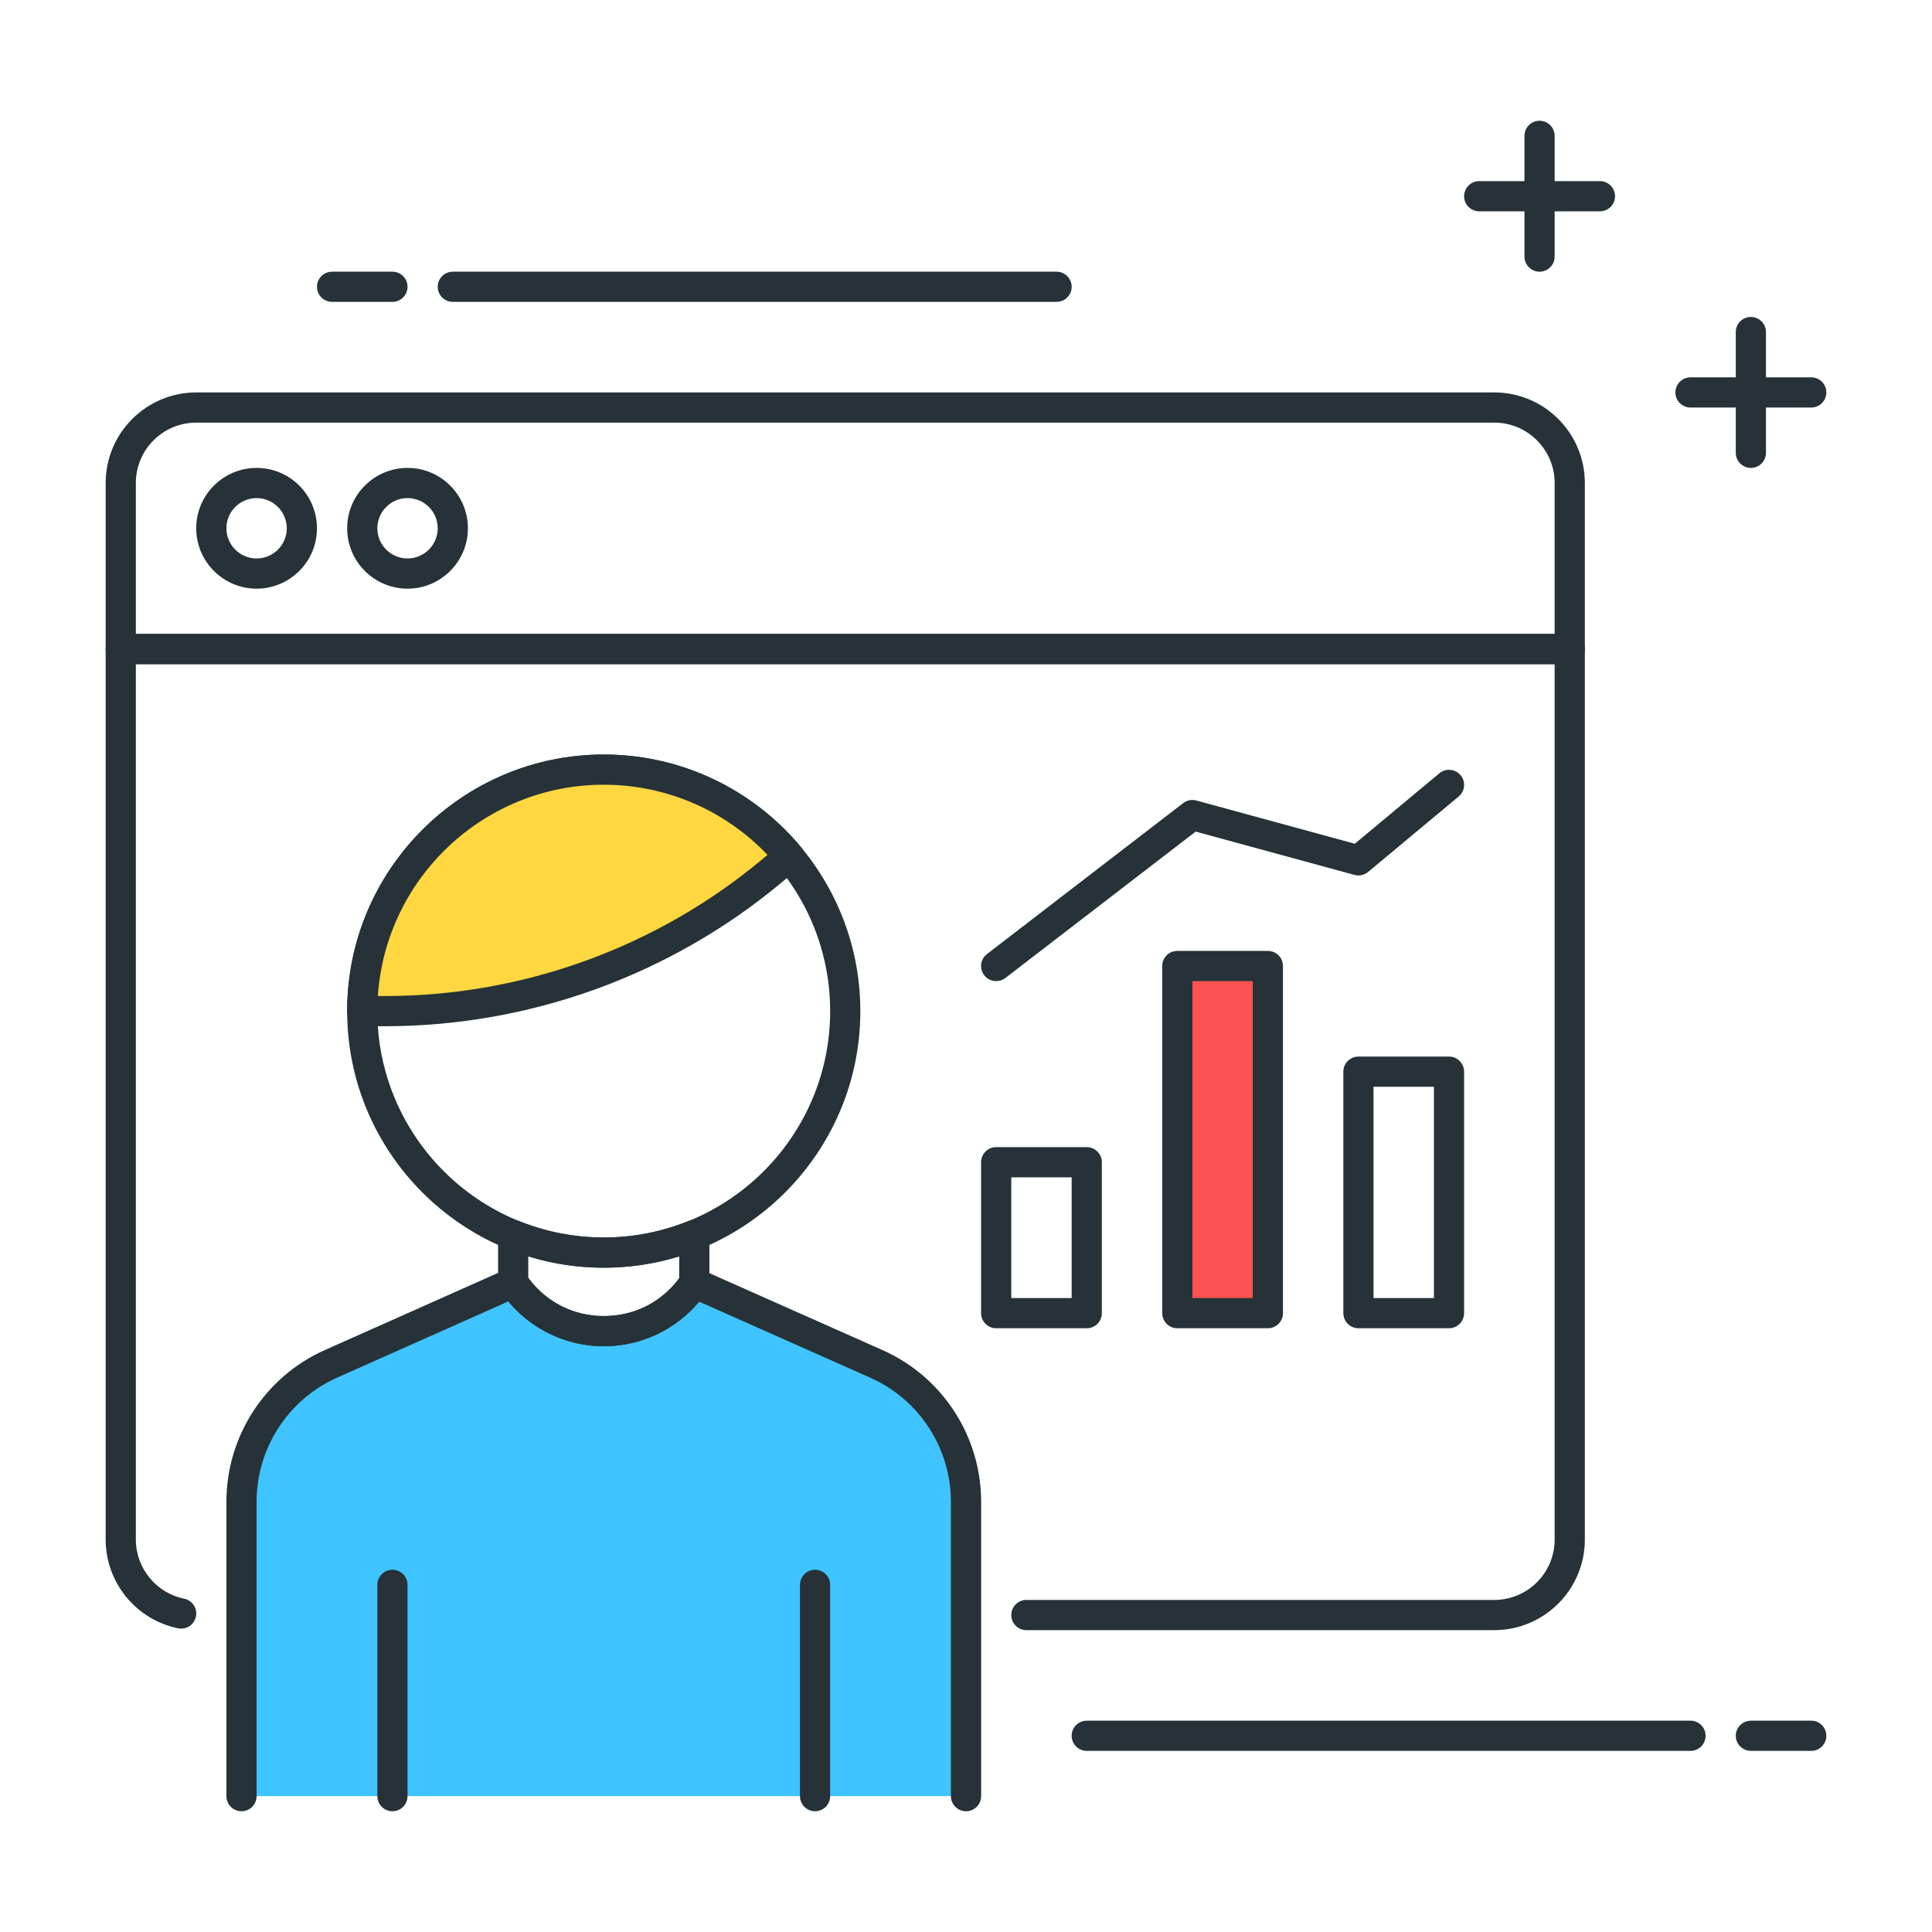 <?xml version="1.0" encoding="utf-8"?>
<!-- Generator: Adobe Illustrator 21.1.0, SVG Export Plug-In . SVG Version: 6.00 Build 0)  -->
<svg version="1.1" id="Icon_Set" xmlns="http://www.w3.org/2000/svg" xmlns:xlink="http://www.w3.org/1999/xlink" x="0px" y="0px"
	 viewBox="0 0 64 64" style="enable-background:new 0 0 64 64;" xml:space="preserve">
<style type="text/css">
	.st0{fill:#263238;}
	.st1{fill:#FFD740;}
	.st2{fill:#FF5252;}
	.st3{fill:#40C4FF;}
	.st4{fill:#4DB6AC;}
	.st5{fill:#FFFFFF;}
	.st6{fill:#FFD345;}
</style>
<g>
	<g>
		<path class="st3" d="M32,59.5v-9.75c0-1.976-1.164-3.767-2.97-4.569L23,42.501c-1.433,2.13-4.569,2.126-5.998-0.007L17,42.491
			L17,42.491l-6.034,2.688C9.162,45.982,8,47.772,8,49.746V59.5"/>
		<path class="st0" d="M32,60c-0.276,0-0.5-0.224-0.5-0.5v-9.75c0-1.777-1.049-3.392-2.673-4.112l-5.667-2.519
			c-0.777,0.932-1.928,1.477-3.156,1.477c-0.002,0-0.003,0-0.005,0c-1.231-0.001-2.384-0.55-3.16-1.485l-5.67,2.525
			C9.547,46.357,8.5,47.972,8.5,49.746V59.5C8.5,59.776,8.276,60,8,60s-0.5-0.224-0.5-0.5v-9.754c0-2.169,1.28-4.142,3.262-5.024
			l6.034-2.688c0.211-0.096,0.463-0.03,0.604,0.157c0.605,0.901,1.546,1.404,2.601,1.405c0.001,0,0.002,0,0.004,0
			c1.053,0,1.993-0.5,2.582-1.374c0.136-0.201,0.396-0.275,0.618-0.178l6.03,2.68c1.984,0.881,3.267,2.854,3.267,5.026v9.75
			C32.5,59.776,32.276,60,32,60z"/>
	</g>
	<g>
		<path class="st0" d="M52,22H4c-0.276,0-0.5-0.224-0.5-0.5V16c0-1.654,1.346-3,3-3h43c1.654,0,3,1.346,3,3v5.5
			C52.5,21.776,52.276,22,52,22z M4.5,21h47v-5c0-1.103-0.897-2-2-2h-43c-1.103,0-2,0.897-2,2V21z"/>
	</g>
	<g>
		<path class="st0" d="M8.5,19.5c-1.103,0-2-0.897-2-2s0.897-2,2-2s2,0.897,2,2S9.603,19.5,8.5,19.5z M8.5,16.5
			c-0.551,0-1,0.448-1,1s0.449,1,1,1s1-0.448,1-1S9.051,16.5,8.5,16.5z"/>
	</g>
	<g>
		<path class="st0" d="M13.5,19.5c-1.103,0-2-0.897-2-2s0.897-2,2-2s2,0.897,2,2S14.603,19.5,13.5,19.5z M13.5,16.5
			c-0.551,0-1,0.448-1,1s0.449,1,1,1s1-0.448,1-1S14.051,16.5,13.5,16.5z"/>
	</g>
	<g>
		<path class="st0" d="M53,7h-4c-0.276,0-0.5-0.224-0.5-0.5S48.724,6,49,6h4c0.276,0,0.5,0.224,0.5,0.5S53.276,7,53,7z"/>
	</g>
	<g>
		<path class="st0" d="M51,9c-0.276,0-0.5-0.224-0.5-0.5v-4C50.5,4.224,50.724,4,51,4s0.5,0.224,0.5,0.5v4C51.5,8.776,51.276,9,51,9
			z"/>
	</g>
	<g>
		<path class="st0" d="M60,13.5h-4c-0.276,0-0.5-0.224-0.5-0.5s0.224-0.5,0.5-0.5h4c0.276,0,0.5,0.224,0.5,0.5S60.276,13.5,60,13.5z
			"/>
	</g>
	<g>
		<path class="st0" d="M58,15.5c-0.276,0-0.5-0.224-0.5-0.5v-4c0-0.276,0.224-0.5,0.5-0.5s0.5,0.224,0.5,0.5v4
			C58.5,15.276,58.276,15.5,58,15.5z"/>
	</g>
	<g>
		<path class="st0" d="M36,44h-3c-0.276,0-0.5-0.224-0.5-0.5v-5c0-0.276,0.224-0.5,0.5-0.5h3c0.276,0,0.5,0.224,0.5,0.5v5
			C36.5,43.776,36.276,44,36,44z M33.5,43h2v-4h-2V43z"/>
	</g>
	<g>
		<path class="st0" d="M48,44h-3c-0.276,0-0.5-0.224-0.5-0.5v-8c0-0.276,0.224-0.5,0.5-0.5h3c0.276,0,0.5,0.224,0.5,0.5v8
			C48.5,43.776,48.276,44,48,44z M45.5,43h2v-7h-2V43z"/>
	</g>
	<g>
		<rect x="39" y="32" class="st2" width="3" height="11.5"/>
		<path class="st0" d="M42,44h-3c-0.276,0-0.5-0.224-0.5-0.5V32c0-0.276,0.224-0.5,0.5-0.5h3c0.276,0,0.5,0.224,0.5,0.5v11.5
			C42.5,43.776,42.276,44,42,44z M39.5,43h2V32.5h-2V43z"/>
	</g>
	<g>
		<path class="st0" d="M60,58h-2c-0.276,0-0.5-0.224-0.5-0.5S57.724,57,58,57h2c0.276,0,0.5,0.224,0.5,0.5S60.276,58,60,58z"/>
	</g>
	<g>
		<path class="st0" d="M56,58H36c-0.276,0-0.5-0.224-0.5-0.5S35.724,57,36,57h20c0.276,0,0.5,0.224,0.5,0.5S56.276,58,56,58z"/>
	</g>
	<g>
		<path class="st0" d="M13,10h-2c-0.276,0-0.5-0.224-0.5-0.5S10.724,9,11,9h2c0.276,0,0.5,0.224,0.5,0.5S13.276,10,13,10z"/>
	</g>
	<g>
		<path class="st0" d="M35,10H15c-0.276,0-0.5-0.224-0.5-0.5S14.724,9,15,9h20c0.276,0,0.5,0.224,0.5,0.5S35.276,10,35,10z"/>
	</g>
	<g>
		<path class="st0" d="M20,41.995c-4.687,0-8.5-3.813-8.5-8.5s3.813-8.5,8.5-8.5s8.5,3.813,8.5,8.5S24.687,41.995,20,41.995z
			 M20,25.995c-4.136,0-7.5,3.364-7.5,7.5s3.364,7.5,7.5,7.5s7.5-3.364,7.5-7.5S24.136,25.995,20,25.995z"/>
	</g>
	<g>
		<path class="st1" d="M25.547,28.87l0.596-0.496c-1.468-1.758-3.674-2.878-6.143-2.878c-4.418,0-8,3.582-8,8h0.755
			C17.429,33.495,21.955,31.859,25.547,28.87z"/>
		<path class="st0" d="M12.755,33.995H12c-0.276,0-0.5-0.224-0.5-0.5c0-4.687,3.813-8.5,8.5-8.5c2.526,0,4.905,1.115,6.527,3.059
			c0.085,0.102,0.126,0.233,0.114,0.366c-0.012,0.132-0.077,0.254-0.179,0.339l-0.596,0.495
			C22.192,32.312,17.536,33.995,12.755,33.995z M12.517,32.995h0.239c4.547,0,8.977-1.602,12.472-4.511h0l0.198-0.164
			c-1.414-1.483-3.364-2.325-5.425-2.325C16.033,25.995,12.775,29.092,12.517,32.995z"/>
	</g>
	<g>
		<path class="st0" d="M13,60c-0.276,0-0.5-0.224-0.5-0.5v-7c0-0.276,0.224-0.5,0.5-0.5s0.5,0.224,0.5,0.5v7
			C13.5,59.776,13.276,60,13,60z"/>
	</g>
	<g>
		<path class="st0" d="M27,60c-0.276,0-0.5-0.224-0.5-0.5v-7c0-0.276,0.224-0.5,0.5-0.5s0.5,0.224,0.5,0.5v7
			C27.5,59.776,27.276,60,27,60z"/>
	</g>
	<g>
		<path class="st0" d="M20.004,44.596c-0.002,0-0.003,0-0.005,0c-1.373-0.001-2.648-0.683-3.412-1.823
			C16.532,42.69,16.5,42.59,16.5,42.491v-1.579c0-0.341,0.378-0.589,0.696-0.464c1.802,0.728,3.819,0.725,5.616-0.003
			c0.154-0.064,0.33-0.044,0.467,0.048c0.138,0.094,0.221,0.249,0.221,0.415l0,1.593c0,0.1-0.03,0.196-0.085,0.279
			C22.649,43.917,21.375,44.596,20.004,44.596z M17.5,42.333c0.592,0.805,1.494,1.262,2.5,1.263c0.001,0,0.002,0,0.004,0
			c1.003,0,1.905-0.454,2.496-1.253l0-0.726c-1.621,0.501-3.377,0.502-5,0V42.333z"/>
	</g>
	<g>
		<path class="st0" d="M49.5,54H34c-0.276,0-0.5-0.224-0.5-0.5S33.724,53,34,53h15.5c1.103,0,2-0.897,2-2V22h-47v29
			c0,0.947,0.673,1.771,1.6,1.959c0.271,0.055,0.445,0.319,0.391,0.59c-0.055,0.271-0.316,0.446-0.59,0.391
			C4.51,53.657,3.5,52.421,3.5,51V21.5C3.5,21.224,3.724,21,4,21h48c0.276,0,0.5,0.224,0.5,0.5V51C52.5,52.654,51.154,54,49.5,54z"
			/>
	</g>
	<g>
		<path class="st0" d="M33,32.5c-0.15,0-0.298-0.067-0.397-0.195c-0.168-0.219-0.127-0.532,0.092-0.701l6.5-5
			c0.124-0.095,0.286-0.128,0.436-0.086l5.249,1.432l2.8-2.333c0.213-0.178,0.527-0.147,0.705,0.063
			c0.177,0.212,0.148,0.527-0.064,0.704l-3,2.5c-0.125,0.105-0.295,0.143-0.452,0.099l-5.261-1.435l-6.303,4.849
			C33.214,32.466,33.107,32.5,33,32.5z"/>
	</g>
</g>
</svg>
